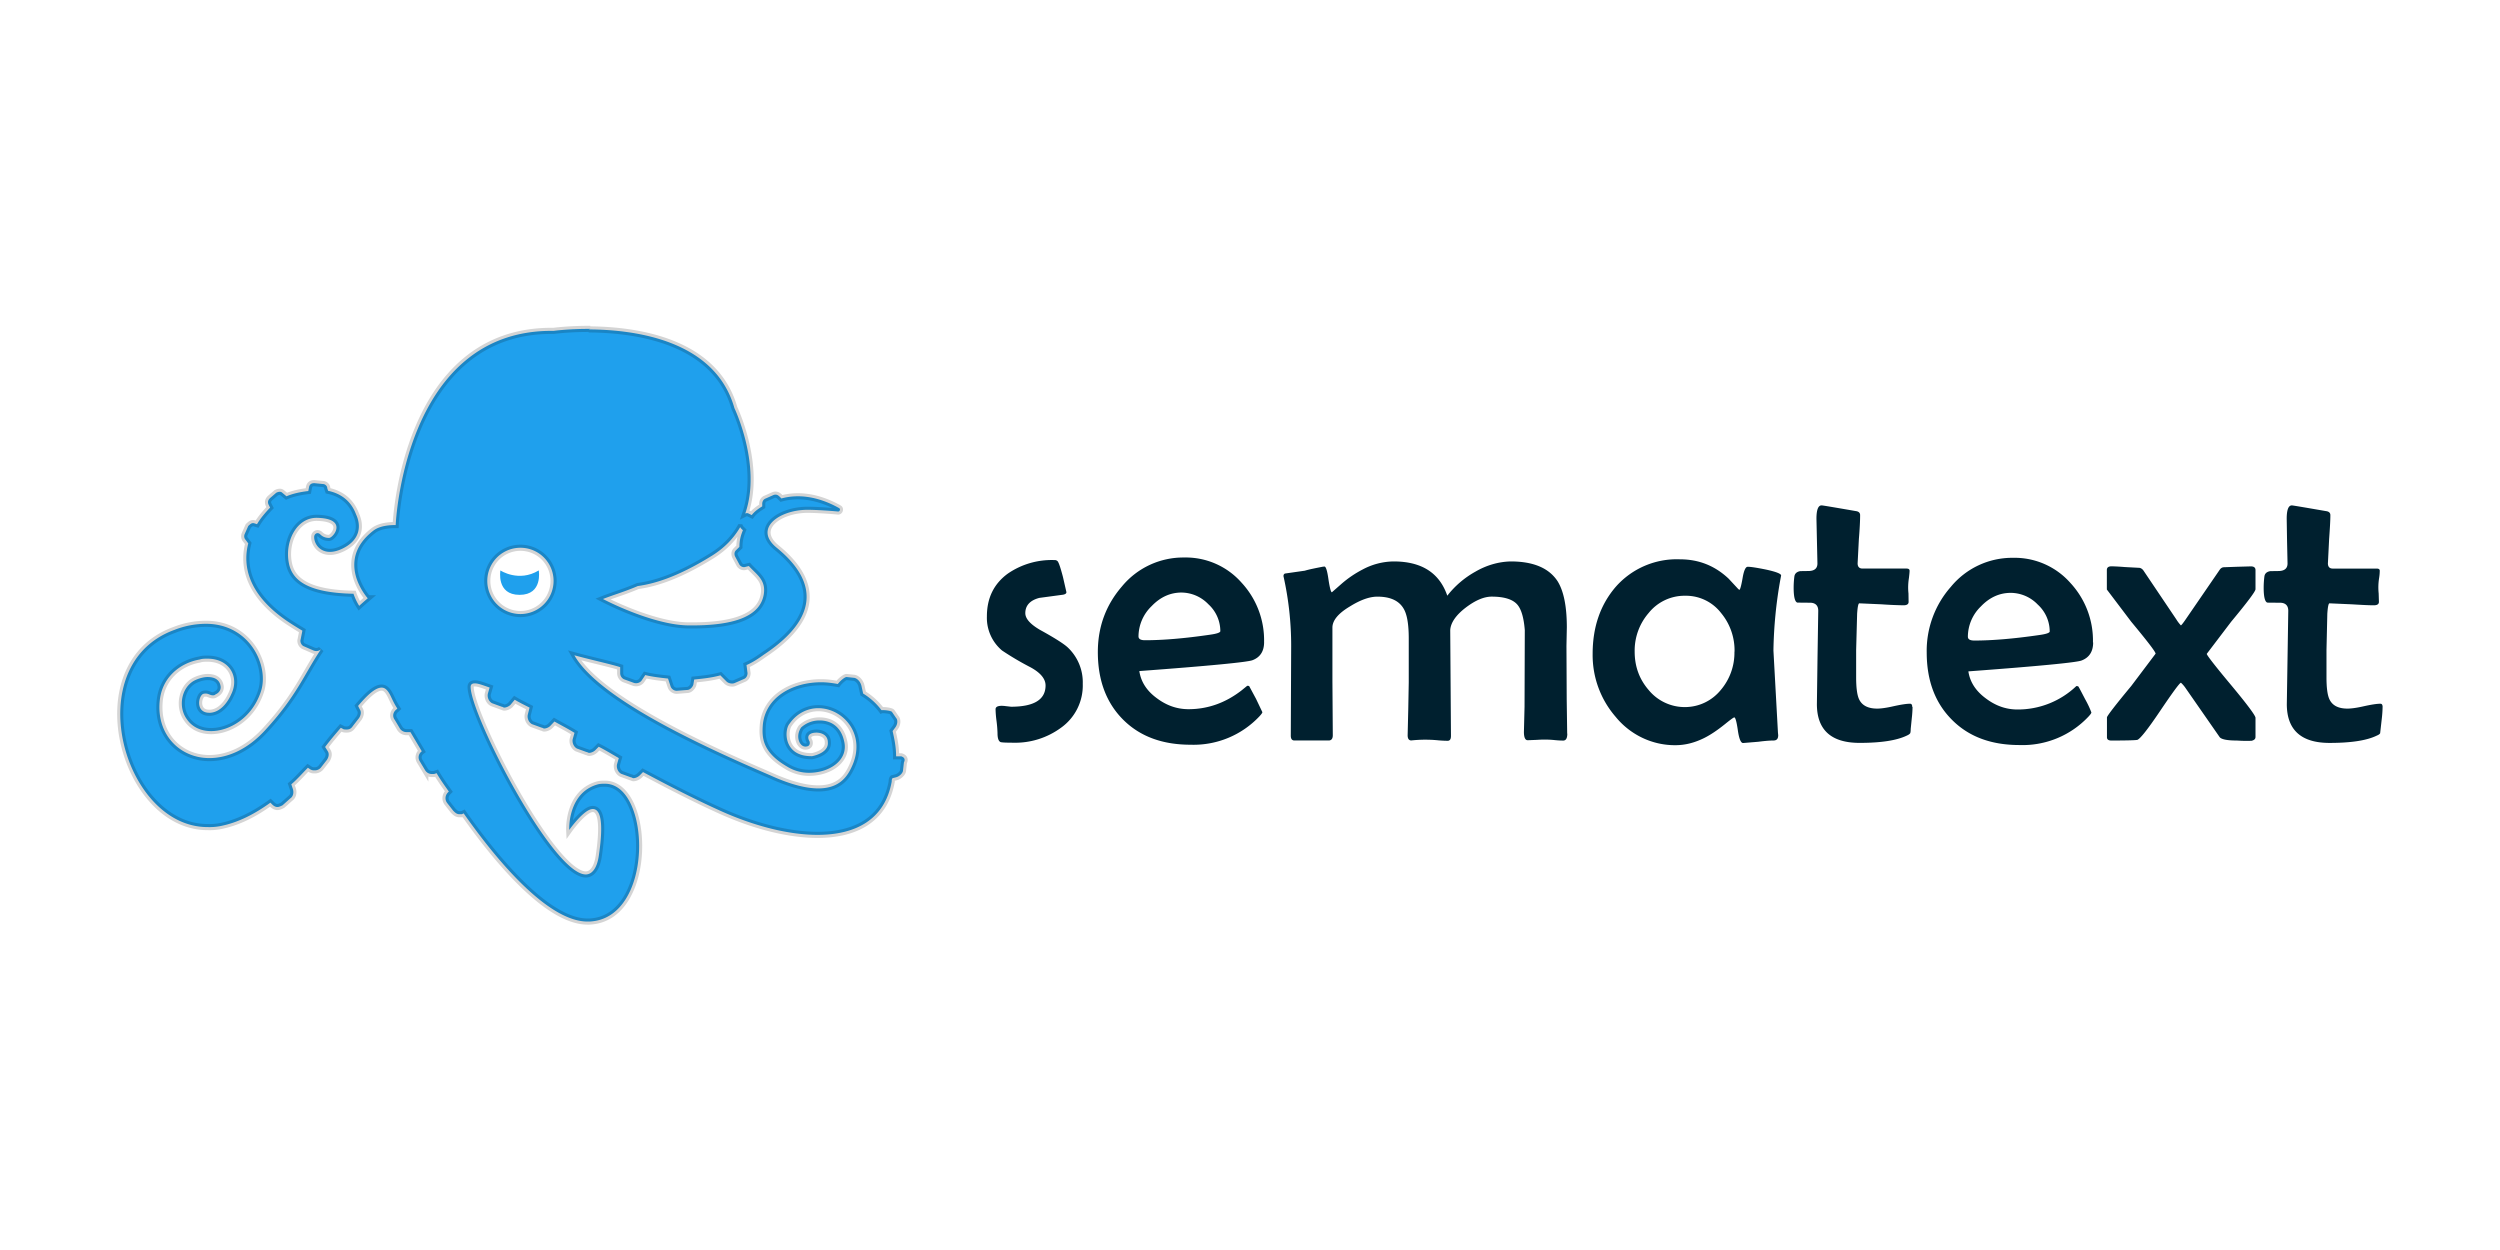 <svg xmlns="http://www.w3.org/2000/svg" width="120" height="60"><path d="M51.973 32.834a2.49 2.49 0 0 1-1.042 2.096c-.667.49-1.48.745-2.307.72-.35 0-.55-.012-.597-.03-.1-.047-.146-.187-.146-.427a5.83 5.83 0 0 0-.047-.58 5.06 5.06 0 0 1-.047-.568c0-.076.047-.13.152-.152.076-.018.187-.018.328 0l.263.03c1.1 0 1.657-.34 1.657-1.02 0-.322-.246-.615-.732-.878a13.79 13.79 0 0 1-1.358-.802 2.05 2.05 0 0 1-.726-1.633c0-.878.328-1.557.995-2.05a3.71 3.71 0 0 1 2.26-.656c.078-.004.15.043.176.117.04.07.117.3.222.703l.164.72c0 .064-.06.105-.17.123l-1.13.152c-.45.117-.673.37-.673.732 0 .263.234.527.703.802.703.386 1.153.673 1.34.85.48.456.74 1.096.714 1.756m6.604-2.547c-.003-.49-.21-.958-.574-1.288a1.81 1.81 0 0 0-1.288-.562c-.54 0-1.02.217-1.434.65-.398.38-.626.903-.632 1.452 0 .13.105.187.316.187.867 0 1.903-.088 3.103-.263.34-.047.51-.105.51-.176m2.1.533c0 .433-.187.726-.562.866-.252.094-2.06.27-5.427.52.076.515.357.954.85 1.31.468.35.972.52 1.51.52.92 0 1.768-.3 2.54-.896l.28-.228c.047 0 .076.006.094.018l.328.61.304.638c0 .035-.047.1-.14.2a4.34 4.34 0 0 1-3.302 1.364c-1.358 0-2.44-.398-3.25-1.212-.802-.808-1.206-1.885-1.206-3.238 0-1.206.386-2.254 1.153-3.144.735-.894 1.835-1.406 2.992-1.393a3.57 3.57 0 0 1 2.752 1.206 4.07 4.07 0 0 1 1.083 2.857m14.555 4.385c0 .228-.064.34-.2.34a4.18 4.18 0 0 1-.398-.023c-.284-.03-.57-.033-.855-.012l-.45.018c-.117 0-.18-.135-.18-.4l.03-1.206.012-3.677c-.047-.603-.17-1.02-.37-1.24-.222-.246-.632-.37-1.218-.37-.37 0-.785.176-1.247.527-.474.363-.726.732-.744 1.083l.035 5.076c0 .158-.053.234-.158.234a5.36 5.36 0 0 1-.457-.023 6.33 6.33 0 0 0-1.288.006c-.117 0-.176-.082-.176-.252l.03-1.265.023-1.27v-2.108c0-.662-.076-1.13-.234-1.41-.222-.398-.644-.597-1.27-.597-.375 0-.808.152-1.317.468-.562.334-.843.673-.843 1.02v2.56l.018 2.605c0 .17-.07.252-.2.252h-1.64c-.117 0-.176-.076-.176-.234l.018-4.268a15.22 15.22 0 0 0-.369-3.384c0-.076.03-.117.082-.13l.943-.135c.193-.06.486-.117.872-.193l.07-.006c.07 0 .135.205.193.62.06.4.117.615.164.615l.44-.386a5.15 5.15 0 0 1 1.036-.708 3.22 3.22 0 0 1 1.487-.386c1.347 0 2.2.55 2.576 1.645a4.46 4.46 0 0 1 1.347-1.153c.513-.3 1.1-.48 1.698-.492 1.083 0 1.833.316 2.248.948.293.468.445 1.206.445 2.213l-.018.896.012 2.56.023 1.657m8.033-3.94a2.81 2.81 0 0 0-.644-1.856 2.13 2.13 0 0 0-1.721-.831 2.21 2.21 0 0 0-1.756.826 2.76 2.76 0 0 0-.673 1.856c0 .708.222 1.323.673 1.844.427.52 1.067.82 1.74.818s1.3-.3 1.732-.835c.428-.51.657-1.16.644-1.827m2.242-3.66l-.03.158a20.97 20.97 0 0 0-.34 3.454l.217 3.94.012.117c0 .176-.07.258-.234.258-.158 0-.404.018-.726.06l-.726.06c-.11 0-.193-.205-.252-.615s-.117-.615-.17-.615c-.035 0-.193.117-.468.34-.35.28-.673.498-.966.644-.468.234-.925.35-1.388.35-1.114.01-2.17-.5-2.87-1.358a4.52 4.52 0 0 1-1.107-3.027c0-1.294.375-2.365 1.112-3.22a3.9 3.9 0 0 1 3.074-1.317c.896 0 1.674.3 2.342.93l.468.504.047.03c.035 0 .088-.187.152-.55.06-.37.146-.556.246-.556.152 0 .45.047.884.135.48.105.72.2.72.28m6.31 6.317a5.34 5.34 0 0 1-.035.527l-.053.527c0 .11-.012.176-.023.2-.023.04-.082.082-.164.117-.486.234-1.235.35-2.266.35-1.37 0-2.05-.626-2.05-1.862l.03-2.242.035-2.237c0-.234-.117-.37-.357-.386l-.644-.006c-.117-.03-.18-.27-.18-.72a4.21 4.21 0 0 1 .035-.533c.018-.14.117-.228.28-.258l.427-.006c.27-.012.4-.135.4-.363l-.047-2.143c0-.427.082-.644.246-.644.053 0 .603.094 1.65.275.13.018.2.082.2.193 0 .258-.018.644-.06 1.153l-.06 1.16c0 .17.082.252.24.252h2.108c.094 0 .146.035.146.105s-.012.18-.03.34c-.04.248-.05.5-.023.75l.006.404c0 .11-.082.164-.246.164a19.14 19.14 0 0 1-1.054-.047l-1.066-.047c-.047 0-.082.164-.105.498l-.047 1.745v1.306c0 .504.047.855.14 1.054.14.3.433.45.872.45.176 0 .445-.035.796-.117.35-.076.61-.117.78-.117.07 0 .105.053.105.158m6.598-3.63c-.003-.49-.21-.958-.574-1.288a1.81 1.81 0 0 0-1.294-.562c-.54 0-1.02.217-1.434.65-.396.38-.622.903-.626 1.452 0 .13.105.187.316.187.86 0 1.897-.088 3.103-.263.34-.047.51-.105.51-.176m2.084.533c0 .433-.187.726-.562.866-.246.094-2.06.27-5.427.52.076.515.363.954.855 1.31.468.35.966.52 1.505.52a4.07 4.07 0 0 0 2.822-1.124c.047 0 .082.006.094.018.018.012.123.217.328.61.116.206.22.42.3.638 0 .035-.047.1-.14.2a4.34 4.34 0 0 1-3.308 1.364c-1.358 0-2.436-.398-3.244-1.212-.808-.808-1.212-1.885-1.212-3.238a4.64 4.64 0 0 1 1.159-3.144c.733-.892 1.83-1.405 2.986-1.393a3.57 3.57 0 0 1 2.752 1.206 4.07 4.07 0 0 1 1.083 2.857m7.8 4.55c0 .082-.064.14-.187.17a6.38 6.38 0 0 1-.697-.012c-.457 0-.738-.053-.83-.158l-1.628-2.342c-.066-.1-.145-.194-.234-.275-.058 0-.386.445-.99 1.34-.61.907-.984 1.376-1.112 1.405-.13.018-.544.03-1.24.03-.14 0-.21-.053-.21-.158v-.954c0-.06.386-.568 1.165-1.505l1.17-1.552c0-.088-.392-.597-1.17-1.534l-1.17-1.546v-.937c0-.117.076-.176.217-.176s.363.012.656.035l.656.035c.082 0 .158.04.222.123l1.58 2.348c.064.105.138.203.222.293.017 0 .082-.076.193-.234l1.674-2.44c.058-.082.13-.117.205-.117l.644-.023.644-.018c.146 0 .222.06.222.176v.92c0 .105-.392.626-1.17 1.563l-1.17 1.54c0 .06.386.562 1.17 1.5.78.937 1.17 1.464 1.17 1.57v.937m6.1-1.452a5.31 5.31 0 0 1-.035.527l-.082.726c-.017.04-.076.082-.164.117-.48.234-1.23.35-2.266.35-1.364 0-2.05-.626-2.05-1.862l.07-4.48c0-.234-.117-.37-.357-.386l-.644-.006c-.117-.03-.18-.27-.18-.72a4.21 4.21 0 0 1 .035-.533c.017-.14.11-.228.28-.258l.427-.006c.27-.012.404-.135.404-.363l-.023-1.066-.017-1.077c0-.427.082-.644.246-.644.047 0 .597.094 1.645.275.135.018.205.082.205.193 0 .258-.023.644-.06 1.153l-.058 1.16c0 .17.082.252.234.252h2.108c.1 0 .146.035.146.105a2.38 2.38 0 0 1-.029.34 2.85 2.85 0 0 0-.023.749l.012.404c0 .11-.082.164-.246.164-.234 0-.585-.018-1.06-.047l-1.066-.047c-.047 0-.082.164-.105.498l-.04 1.745v1.306c0 .504.047.855.14 1.054.14.3.427.45.867.45.18 0 .45-.035.802-.117.35-.076.61-.117.78-.117.07 0 .105.053.105.158" fill="#00202f"/><g fill="#1fa0ed"><path d="M28.336 15.787c-1.038-.006-1.763.095-1.763.095-7.194-.092-7.58 9.32-7.58 9.32-.335 0-.754.042-1.047.25-1.927 1.466-.294 3.266-.294 3.266a17.89 17.89 0 0 0-.41.362c-.104-.16-.204-.37-.275-.58-2.094-.042-2.93-.586-3.1-1.466-.21-1.047.377-2.22 1.382-2.177 1.466.042.754.963.545.963s-.335-.084-.42-.168c-.126-.126-.294-.04-.294.126 0 .42.46 1.005 1.382.544.838-.42.88-1.09.628-1.633-.25-.67-.753-1.005-1.34-1.13l-.042-.125c0-.126-.126-.2-.2-.2l-.42-.042c-.126 0-.21.042-.25.168l-.04.21c-.377.042-.754.126-1.047.252l-.2-.168c-.084-.084-.21-.042-.293 0l-.293.252c-.084.084-.126.167-.084.292l.084.168c-.2.21-.46.502-.628.795l-.125-.04c-.126-.042-.2.04-.294.125l-.168.377c-.042.084-.042.21.042.293l.125.168c-.293 1.13.042 2.513 1.927 3.77a15.89 15.89 0 0 0 .67.419l-.083.42c-.042.126.042.293.168.335l.46.2c.115.038.23.036.345-.06-.8 1.186-1.157 2.23-2.676 3.88-.838.92-1.8 1.34-2.68 1.34-1.382 0-2.513-1.09-2.387-2.68.084-1.173.964-1.885 1.927-2.052.126-.042.25-.04.376-.04 1.047 0 1.55.88 1.13 1.717 0 0-.335.838-1.005.88h-.042c-.628 0-.544-.712-.335-.88.042-.042.126-.042.168-.042.126 0 .21.084.335.084.042 0 .083 0 .125-.042.293-.126.252-.376.252-.376-.042-.335-.294-.46-.63-.46-.21 0-.46.083-.628.167-.628.335-.795 1.257-.376 1.843.25.377.67.586 1.173.586.88 0 1.968-.628 2.387-1.885.42-1.214-.503-3.266-2.638-3.266a4.17 4.17 0 0 0-1.508.293c-4.607 1.675-2.47 9.465 1.59 9.465a2.76 2.76 0 0 0 .587-.042c.88-.167 1.675-.586 2.43-1.13l.084.083c.084.084.167.126.25.126s.167-.042.25-.084l.377-.335c.126-.084.167-.25.126-.42l-.083-.25c.293-.25.544-.544.796-.796l.125.083c.084.042.126.042.2.042a.38.38 0 0 0 .293-.125l.294-.377c.084-.126.125-.293.04-.42l-.125-.2c.25-.335.502-.628.754-.92l.084.042c.042.042.126.04.2.04.126 0 .21-.042.293-.168l.293-.376c.084-.126.126-.293.042-.42l-.084-.168c.46-.545.838-.88 1.13-.88.167 0 .293.125.42.376.084.167.167.377.335.63l-.042.04c-.168.126-.21.335-.083.503l.25.42a.38.38 0 0 0 .335.168h.168l.545.92c-.168.126-.2.335-.084.503l.252.42a.38.38 0 0 0 .334.168h.084l.125-.04c.168.293.377.586.587.88l-.042.042c-.126.126-.168.335-.042.503l.293.376c.084.084.168.168.294.168h.125l.083-.04c1.885 2.68 4.188 5.193 5.947 5.193h.083c3.14-.125 2.974-6.616.754-6.616-.126 0-.25 0-.377.04-1.424.42-1.34 2.178-1.34 2.178s.712-1.005 1.13-1.005c.335 0 .545.502.294 2.22-.084.628-.335.922-.628.922-1.59 0-5.528-7.664-5.528-9.004 0-.126.084-.168.2-.168.167 0 .377.084.712.2l-.084.292c-.042.168.042.377.2.46l.46.168c.042 0 .083.042.125.042.084 0 .2-.042.294-.126l.21-.25c.21.126.46.25.712.377l-.084.334c-.042.168.042.377.2.46l.46.168c.042 0 .083.042.125.042.084 0 .21-.042.293-.126l.2-.21c.293.167.628.335.963.544l-.084.293c-.042.167.042.377.2.46l.46.168c.042 0 .083.04.125.04.084 0 .2-.04.294-.125l.167-.168c.335.167.67.377.964.544l-.084.294c-.042.168.042.377.2.46l.46.168c.042 0 .083.042.125.042.084 0 .2-.042.294-.125l.167-.168c1.256.67 2.555 1.34 3.77 1.884 1.59.712 3.225 1.13 4.607 1.13 1.8 0 3.225-.71 3.56-2.554 0-.042 0-.126.042-.168l.168-.042c.167-.042.334-.21.334-.335l.042-.376c.084-.168 0-.252-.125-.294h-.25c0-.46-.084-.837-.168-1.214l.126-.168c.126-.167.126-.377.042-.46l-.2-.294c-.042-.042-.25-.083-.46-.083h-.042a3.17 3.17 0 0 0-.879-.796l-.083-.376c-.042-.167-.168-.335-.335-.377l-.377-.04c-.084 0-.293.167-.42.334-.25-.042-.502-.083-.795-.083-1.382 0-2.68.712-2.806 2.052-.042.586-.042 1.298 1.173 2a1.99 1.99 0 0 0 1.047.294c1.005 0 1.926-.628 1.675-1.55-.168-.712-.67-.963-1.173-.963a1.31 1.31 0 0 0-.88.335c-.293.42-.084.92.2.92s.2-.25.2-.25c-.168-.293.042-.42.334-.42.25 0 .545.126.545.46.042.46-.544.628-.754.67h-.042c-1.34 0-1.298-1.256-1.047-1.55.377-.545.92-.754 1.382-.754 1.214 0 2.346 1.298 1.592 2.847-.25.544-.67 1.005-1.592 1.005-.545 0-1.298-.168-2.303-.628-3.433-1.476-8.24-3.712-9.403-5.762.73.2 1.822.443 2.2.57v.294c0 .126.084.25.2.293l.46.168c.126.042.293 0 .377-.126l.168-.25c.335.084.712.126 1.09.168l.125.377c.042.126.168.21.294.21l.503-.04c.125 0 .25-.125.293-.25l.042-.252c.42-.042.837-.084 1.256-.2l.293.293c.084.084.25.126.376.084l.46-.2c.126-.042.2-.21.168-.335l-.042-.335c.293-.126.544-.293.838-.503 3.476-2.303 1.717-4.23.586-5.15-1.09-.92.168-1.8 1.508-1.8.377 0 1.047.042 1.466.084.084 0 .126-.126.042-.168-1.047-.586-2-.67-2.764-.46l-.084-.084c-.084-.084-.167-.125-.293-.083l-.377.168c-.126.042-.167.168-.167.252v.125c-.2.126-.377.25-.503.42l-.168-.083c-.057-.02-.104-.01-.144.01.8-2.305-.52-5.06-.52-5.06-.916-3.24-4.713-3.767-6.997-3.78zm7.198 9.522a.23.23 0 0 0 .042.061l.084.083c-.126.293-.168.545-.168.796l-.168.167c-.084.084-.083.2-.04.294l.2.376c.042.084.167.168.293.126l.168-.042c.377.42.838.67.712 1.382-.168.92-1.173 1.508-3.685 1.466-1.32-.035-3.1-.785-4.03-1.266.496-.196 1.063-.357 1.67-.622.732-.102 1.833-.385 3.552-1.45.624-.386 1.06-.858 1.362-1.372zm-10.553.983a1.59 1.59 0 1 1 0 3.182 1.59 1.59 0 1 1 0-3.182z" stroke="#000" stroke-opacity=".17" stroke-width=".295"/><path d="M24.02 27.38s-.21 1.173.92 1.173.92-1.173.92-1.173c-.963.586-1.843 0-1.843 0"/></g></svg>